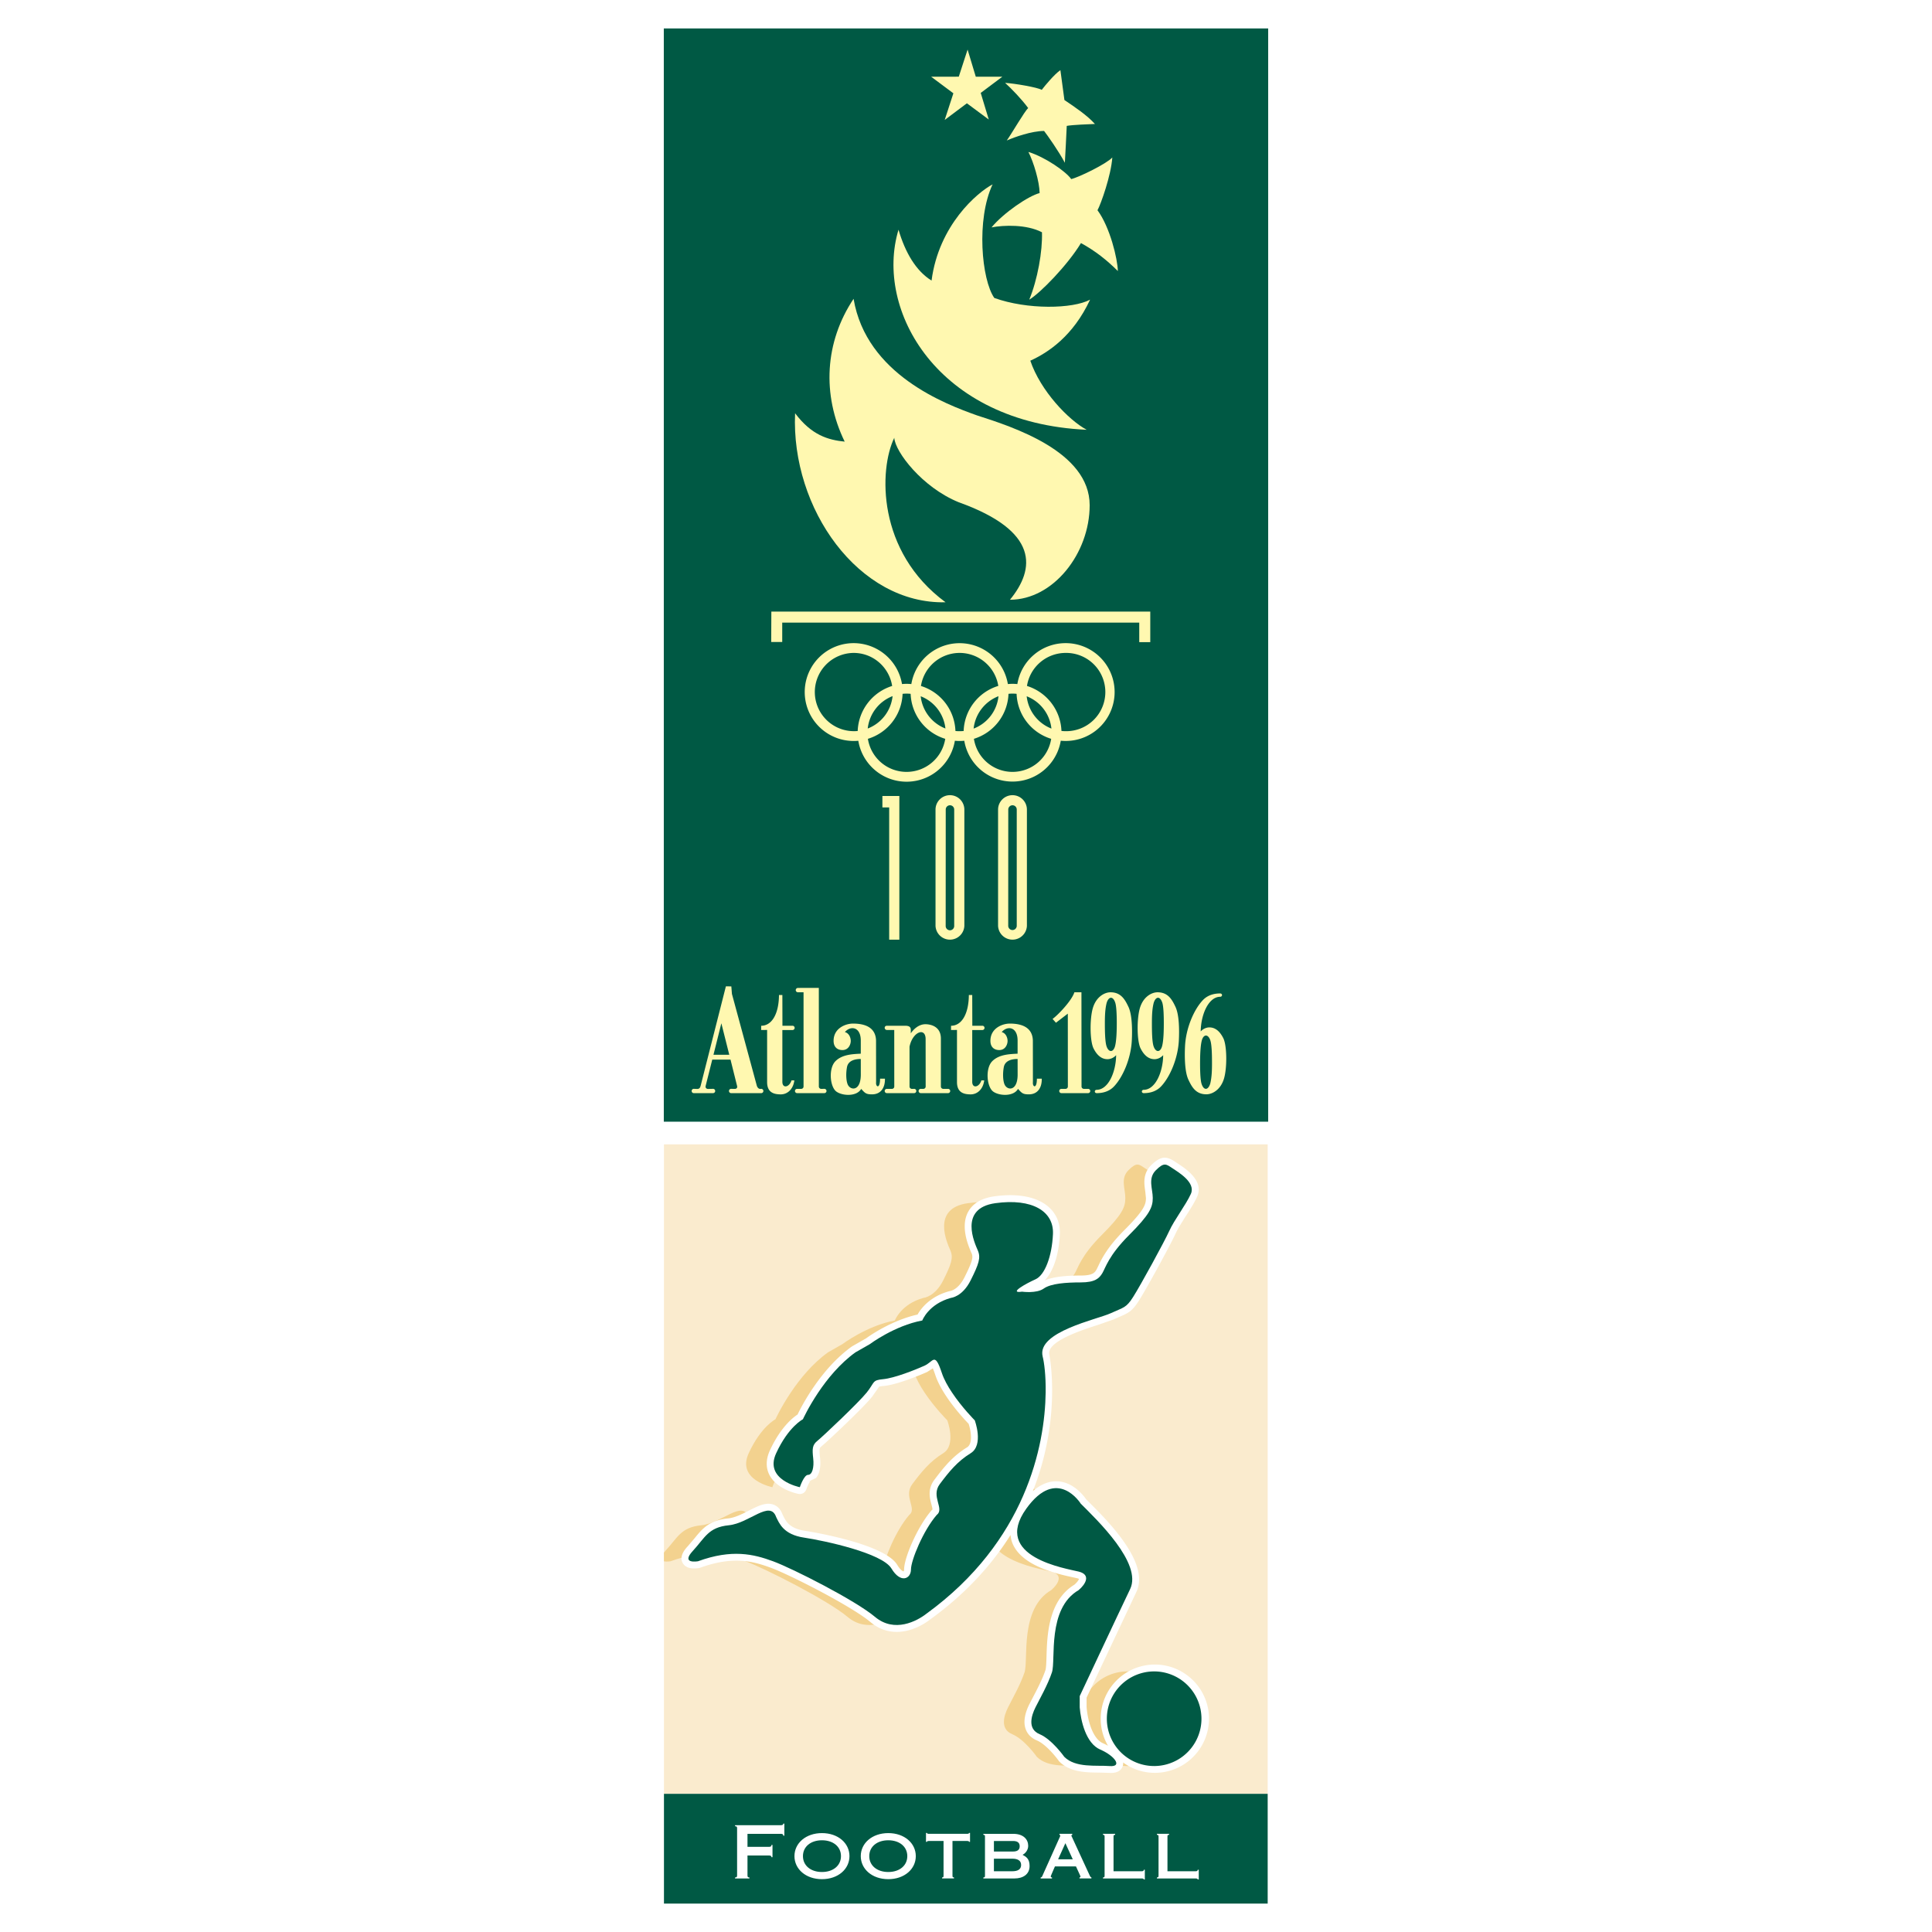 <svg xmlns="http://www.w3.org/2000/svg" width="2500" height="2500" viewBox="0 0 192.756 192.756"><path fill="#fff" d="M0 192.756h192.756V0H0v192.756z"/><path fill="#faebce" d="M66.244 178.971h60.233v-64.797H66.244v64.797z"/><path fill="#005944" d="M66.228 111.912h60.299V2.835H66.228v109.077z"/><path fill-rule="evenodd" clip-rule="evenodd" fill="#fff8b0" d="M97.847 9.271l2.158-1.618h-2.651v.001l-.817-2.707-.879 2.704-2.757.002 2.219 1.656-.002.003-.865 2.655 2.215-1.661 2.182 1.619-.803-2.654zM100.278 8.267c.974.063 3.213.443 3.658.697.317-.422 1.29-1.586 1.86-1.966.063.444.401 2.981.401 2.981 1.101.74 2.284 1.544 3.045 2.39-.57.021-2.24.084-2.812.19-.042.803-.147 3.129-.189 3.679-.635-1.184-1.714-2.707-2.072-3.172-1.228 0-2.961.614-3.722.951.55-.782 1.775-2.917 2.136-3.234-.612-.846-1.712-1.988-2.305-2.516z"/><path d="M102.604 15.159c1.67.508 3.764 1.967 4.271 2.708.804-.19 3.553-1.544 4.101-2.156-.125 1.797-1.141 4.651-1.479 5.264 1.249 1.69 2.009 4.863 2.031 6.068-1.08-1.078-2.242-2.009-3.68-2.791-1.333 2.199-4.06 4.99-5.159 5.646.824-1.988 1.332-4.821 1.269-6.724-1.543-.805-3.827-.72-5.032-.487 1.205-1.459 3.7-3.15 4.799-3.425-.02-1.143-.591-3.067-1.121-4.103z" fill-rule="evenodd" clip-rule="evenodd" fill="#fff8b0"/><path d="M99.031 18.394c-1.649 3.51-1.099 9.515.17 11.333 3.298 1.184 7.822 1.1 9.557.17-1.692 3.636-4.187 5.285-5.963 6.089 1.015 3.002 3.806 5.92 5.624 6.893-14.927-.677-21.185-11.968-18.775-19.96.676 2.283 1.734 4.102 3.298 5.075.719-5.54 4.568-8.796 6.089-9.6z" fill-rule="evenodd" clip-rule="evenodd" fill="#fff8b0"/><path d="M85.162 29.812c1.268 7.569 9.218 10.529 12.305 11.629 3.552 1.142 11.249 3.594 11.249 8.965 0 4.821-3.637 9.43-7.951 9.43 2.537-3.087 2.918-6.852-5.116-9.727-3.637-1.48-6.343-5.032-6.428-6.428-1.522 3.13-1.776 11.333 5.117 16.408-8.67.211-15.435-9.346-15.012-18.86 1.649 2.198 3.298 2.664 4.948 2.833-2.284-4.693-1.988-9.937.888-14.25zM76.958 61.02h37.805v3.045h-1.1v-1.946h-35.62v1.933h-1.099l.014-3.032z" fill-rule="evenodd" clip-rule="evenodd" fill="#fff8b0"/><path d="M106.312 64.166a4.876 4.876 0 0 0-4.811 4.084 5.1 5.1 0 0 0-.482-.024c-.156 0-.311.009-.464.023a4.882 4.882 0 0 0-9.631.001 5.01 5.01 0 0 0-.477-.024c-.15 0-.307.01-.454.023a4.9 4.9 0 0 0-4.825-4.083 4.88 4.88 0 1 0 0 9.761c.159 0 .312-.005.466-.019a4.882 4.882 0 0 0 9.633-.003 5.162 5.162 0 0 0 .94.002 4.88 4.88 0 0 0 9.626-.006 4.88 4.88 0 1 0 .479-9.735zM85.575 72.87l-.003.062a3.904 3.904 0 1 1-.404-7.79c1.947 0 3.547 1.432 3.843 3.296a4.902 4.902 0 0 0-3.436 4.432zm3.478-3.418a3.901 3.901 0 0 1-2.479 3.232 3.914 3.914 0 0 1 2.479-3.232zm1.394 7.559a3.9 3.9 0 0 1-3.857-3.299 4.884 4.884 0 0 0 3.461-4.489 4.008 4.008 0 0 1 .804 0 4.875 4.875 0 0 0 3.452 4.49 3.904 3.904 0 0 1-3.86 3.298zm1.412-7.545a3.91 3.91 0 0 1 2.467 3.217 3.907 3.907 0 0 1-2.467-3.217zm4.285 3.466a3.85 3.85 0 0 1-.404.019c-.141 0-.28-.004-.416-.019a4.882 4.882 0 0 0-3.44-4.491 3.904 3.904 0 0 1 3.856-3.299 3.91 3.91 0 0 1 3.86 3.291 4.876 4.876 0 0 0-3.456 4.499zm3.474-3.471a3.883 3.883 0 0 1-2.48 3.231 3.917 3.917 0 0 1 2.48-3.231zm1.401 7.55a3.897 3.897 0 0 1-3.852-3.3 4.886 4.886 0 0 0 3.451-4.488 3.8 3.8 0 0 1 .808 0 4.876 4.876 0 0 0 3.451 4.49 3.9 3.9 0 0 1-3.858 3.298zm1.414-7.544a3.908 3.908 0 0 1 2.468 3.223 3.908 3.908 0 0 1-2.468-3.223zm3.879 3.484c-.145 0-.269-.009-.41-.025a4.904 4.904 0 0 0-3.441-4.489 3.907 3.907 0 0 1 3.852-3.295 3.905 3.905 0 1 1-.001 7.809zM88.037 79.415h1.691V93.75h-1.014V80.557h-.677v-1.142zM94.775 79.335a1.44 1.44 0 0 0-1.438 1.439v11.601a1.44 1.44 0 0 0 2.877 0V80.774a1.438 1.438 0 0 0-1.439-1.439zm.427 13.049c0 .237-.189.43-.426.43a.427.427 0 0 1-.426-.43l.006-11.619a.422.422 0 1 1 .845 0v11.619h.001zM101.016 79.335a1.44 1.44 0 0 0-1.438 1.439v11.601a1.44 1.44 0 0 0 2.877 0V80.774c0-.794-.643-1.439-1.439-1.439zm.425 13.049a.426.426 0 0 1-.851 0l.005-11.619a.422.422 0 1 1 .846 0v11.619zM75.948 108.633l-.106.006c-.164.002-.29-.162-.337-.33l-2.48-9.146-.06-.75-.543-.006-2.516 9.914c-.053.209-.137.32-.336.322l-.35-.01a.215.215 0 0 0 0 .43h1.921c.118 0 .214-.096.214-.215s-.096-.215-.214-.215l-.511.01c-.131 0-.274-.107-.228-.297l.66-2.627 1.822-.002.656 2.633c.051.213-.096.289-.228.289l-.367-.006c-.118 0-.214.096-.214.215s.096.215.214.215h3.003c.118 0 .214-.096.214-.215s-.096-.215-.214-.215zm-4.764-3.401l.786-3.139.789 3.139h-1.575zM78.966 107.791h.286c-.106.844-.655 1.395-1.354 1.395-.696 0-1.363-.189-1.363-1.227v-5.201l-.592.006v-.424c1.078 0 1.766-1.209 1.776-3.07h.338l.007 3.072 1.004-.004a.214.214 0 1 1 0 .428l-1.012.002.001 5.16c0 .697.698.56.909-.137zM79.911 98.998h-.305a.214.214 0 0 1-.214-.215c0-.117.096-.215.214-.215l.289-.004h1.799l.002 9.84c0 .131.109.234.242.234l.307-.006a.215.215 0 1 1 0 .43h-2.718c-.118 0-.214-.096-.214-.215s.096-.211.214-.211h.405a.234.234 0 0 0 .238-.232v-9.406h-.259zM87.804 107.621c0 1.078-.448.824-.396.359l-.005-4.166c-.022-.781-.423-1.691-2.305-1.691-.718 0-1.942.451-1.93 1.74.006.564.333.902.884.902.612 0 .828-.57.828-.908 0-.297-.141-.762-.586-.889.592-.676 1.586-.506 1.587.846v1.312c-.814.041-1.846.078-2.516.738-.73.721-.561 2.58.083 3.045.608.438 2.031.514 2.474-.27.381.424.487.545 1.079.545.909 0 1.311-.697 1.29-1.564h-.487v.001zm-3.236.555c-.159-.395-.179-1.115-.062-1.717.132-.688.878-.805 1.375-.805l.001 1.607c-.021 1.649-1.059 1.544-1.314.915z" fill-rule="evenodd" clip-rule="evenodd" fill="#fff8b0"/><path d="M91.864 109.062c-.118 0-.214-.096-.214-.215s.096-.211.214-.211h.254a.232.232 0 0 0 .236-.232l-.005-4.758c-.02-1.184-1.299-.709-1.605.781v3.977c0 .131.107.234.24.234l.221-.004a.214.214 0 0 1 0 .428H88.48a.214.214 0 0 1-.214-.215c0-.117.096-.211.214-.211h.507a.23.23 0 0 0 .235-.232l-.003-5.643h-.739a.22.22 0 0 1-.214-.221c0-.117.096-.201.214-.201h1.835c.47 0 .555.186.555.424v.332c.254-.381.776-.908 1.459-.908.423 0 1.544.152 1.544 1.438v4.779c0 .131.108.232.241.232h.474c.118 0 .214.092.214.211s-.096.215-.214.215h-2.724zM97.911 107.791h.285c-.105.844-.655 1.395-1.354 1.395-.697 0-1.363-.189-1.363-1.227v-5.201l-.593.006v-.424c1.079 0 1.766-1.209 1.777-3.07H97l.008 3.072 1.004-.004a.214.214 0 1 1 0 .428l-1.012.002v5.16c.001.697.698.56.911-.137zM103.451 107.621c0 1.078-.449.824-.397.359l-.005-4.166c-.021-.781-.423-1.691-2.304-1.691-.721 0-1.943.451-1.931 1.74.005.564.333.902.884.902.612 0 .828-.57.828-.908 0-.297-.142-.762-.586-.889.593-.676 1.586-.506 1.586.846v1.312c-.813.041-1.846.078-2.517.738-.729.721-.56 2.58.085 3.045.606.438 2.03.514 2.474-.27.382.424.486.545 1.079.545.909 0 1.311-.697 1.289-1.564h-.485v.001zm-3.235.555c-.16-.395-.18-1.115-.064-1.717.133-.688.877-.805 1.375-.805l.002 1.607c-.022 1.649-1.059 1.544-1.313.915zM106.536 101.131l-1.184.908-.337-.381c.506-.359 1.902-1.797 2.177-2.658h.704l.009 9.404c0 .131.109.232.241.232h.414c.118 0 .214.092.214.211s-.096.215-.214.215h-2.664c-.118 0-.215-.096-.215-.215s.097-.211.215-.211h.409a.231.231 0 0 0 .236-.232l-.005-7.273zM112.585 100.453c-.359-.762-.763-1.453-1.797-1.453-.594.006-1.426.455-1.756 1.58-.316 1.078-.3 3.291.074 4.027.412.814.909 1.068 1.385 1.068.36 0 .678-.189.866-.402-.021 1.713-.793 3.447-1.934 3.457-.254 0-.265.338.01.334.275-.006 1.099-.02 1.713-.672.909-.961 1.691-2.824 1.776-4.598.056-1.142.022-2.579-.337-3.341zm-1.341 3.934c-.169.613-.615.643-.837.02-.16-.449-.175-1.562-.175-2.305 0-.74.026-1.438.175-2.029.199-.676.645-.719.866-.02.126.395.148 1.373.148 1.986.001.611-.014 1.754-.177 2.348zM117.277 100.453c-.358-.762-.76-1.453-1.797-1.453-.592.006-1.424.455-1.754 1.58-.317 1.078-.301 3.291.073 4.027.413.814.91 1.068 1.386 1.068.359 0 .677-.189.866-.402-.02 1.713-.792 3.447-1.934 3.457-.255 0-.266.338.01.334.275-.006 1.097-.02 1.713-.672.909-.961 1.69-2.824 1.775-4.598.056-1.142.023-2.579-.338-3.341zm-1.339 3.934c-.169.613-.616.643-.838.02-.161-.449-.174-1.562-.174-2.305 0-.74.025-1.438.174-2.029.201-.676.645-.719.867-.02.126.395.146 1.373.146 1.986.001.611-.01 1.754-.175 2.348zM122.046 103.572c-.412-.814-.908-1.068-1.385-1.068-.359 0-.677.189-.866.402.021-1.713.793-3.447 1.934-3.457.254 0 .265-.34-.01-.334-.275.006-1.097.02-1.712.672-.91.963-1.692 2.822-1.777 4.6-.054 1.139-.021 2.58.34 3.34.358.762.76 1.453 1.797 1.453.592-.004 1.424-.455 1.754-1.58.317-1.079.299-3.289-.075-4.028zm-1.3 4.535c-.201.676-.646.719-.867.021-.126-.398-.148-1.375-.148-1.988s.015-1.754.177-2.346c.171-.615.616-.646.839-.021.161.449.174 1.564.174 2.305s-.027 1.436-.175 2.029z" fill-rule="evenodd" clip-rule="evenodd" fill="#fff8b0"/><path fill="#005944" d="M66.244 189.922h60.233v-10.951H66.244v10.951z"/><path d="M73.337 182.1h4.567c.176 0 .249-.059.249-.16h.101v1.211h-.101c0-.133-.073-.189-.249-.189h-3.327v1.299h2.145c.176 0 .248-.059.248-.191h.102v1.225h-.102c0-.115-.072-.172-.248-.172h-2.145v1.971c0 .16.028.219.19.219v.102h-1.43v-.102c.174 0 .203-.059.203-.219v-4.67c0-.162-.029-.219-.203-.219v-.105zM82.007 182.889c-1.612 0-2.744 1.006-2.744 2.297s1.132 2.299 2.744 2.299c1.612 0 2.744-1.008 2.744-2.299s-1.132-2.297-2.744-2.297zm0 3.881c-1.124 0-1.897-.643-1.897-1.584s.773-1.582 1.897-1.582 1.897.641 1.897 1.582-.773 1.584-1.897 1.584zM88.624 182.889c-1.613 0-2.745 1.006-2.745 2.297s1.132 2.299 2.745 2.299c1.612 0 2.745-1.008 2.745-2.299s-1.133-2.297-2.745-2.297zm0 3.881c-1.124 0-1.898-.643-1.898-1.584s.774-1.582 1.898-1.582c1.125 0 1.897.641 1.897 1.582s-.773 1.584-1.897 1.584zM95.182 187.412h-1.19v-.102c.124 0 .146-.045.146-.176v-3.459h-1.444c-.146 0-.205.014-.205.088h-.102v-.893h.102c0 .068.058.09.205.09h3.78c.145 0 .204-.021.204-.09h.102v.893h-.102c0-.074-.059-.088-.204-.088h-1.445v3.459c0 .131.028.176.153.176v.102zM102.021 185.055c.285-.139.563-.482.563-.898 0-.613-.446-1.195-1.496-1.195H98.11v.102c.14 0 .161.045.161.174v3.898c0 .131-.021.176-.161.176v.102h3.108c.833 0 1.504-.402 1.504-1.24.001-.717-.335-.922-.701-1.119zm-2.858-1.379h1.91c.365 0 .663.117.663.525s-.298.525-.663.525h-1.91v-1.05zm1.839 3.019h-1.839v-1.254h1.839c.518 0 .875.176.875.629 0 .451-.357.625-.875.625zM108.709 187.092l-1.194-2.588-.558-1.209c-.029-.064-.066-.107-.066-.16 0-.043.045-.072.088-.072v-.102h-1.276v.102c.043 0 .08.045.08.072 0 .059-.029.109-.052.16l-1.648 3.672c-.095.211-.109.334-.255.344v.102h1.131v-.102c-.081 0-.124-.031-.124-.102 0-.053.043-.117.415-.994h2.102c.408.904.446.941.446 1.021 0 .053-.038.074-.096.074v.102h1.19v-.102c-.067.001-.12-.074-.183-.218zm-3.14-1.59l.724-1.607.442.963.295.645h-1.461v-.001zM110.046 187.311c.132 0 .16-.045.16-.176v-3.898c0-.129-.028-.174-.16-.174v-.102h1.211v.102c-.137 0-.159.045-.159.174v3.459h2.816c.145 0 .204-.059.204-.152h.102v.971h-.102c0-.051-.06-.102-.204-.102h-3.868v-.102zM115.428 187.311c.131 0 .16-.045.16-.176v-3.898c0-.129-.029-.174-.16-.174v-.102h1.21v.102c-.139 0-.16.045-.16.174v3.459h2.817c.144 0 .204-.059.204-.152h.101v.971h-.101c0-.051-.061-.102-.204-.102h-3.867v-.102z" fill-rule="evenodd" clip-rule="evenodd" fill="#fff"/><path d="M112.481 166.758a4.72 4.72 0 1 0 .002 9.44 4.72 4.72 0 0 0-.002-9.44z" fill-rule="evenodd" clip-rule="evenodd" fill="#f3d28f"/><path d="M104.986 170.348c.103 1.336.616 3.594 2.055 4.209 1.436.617 2.259 1.746.924 1.643-1.336-.102-3.39.207-4.519-.922 0 0-1.231-1.748-2.465-2.262-1.23-.512-.82-1.846-.41-2.668s1.232-2.258 1.644-3.492c.411-1.23-.513-6.363 2.67-8.213.718-.615 1.23-1.539 0-1.846-1.232-.311-8.686-1.436-5.237-6.264 3.08-4.312 5.441-.514 5.441-.514 1.643 1.643 6.16 5.955 4.928 8.52-1.229 2.568-5.03 10.68-5.03 10.68v1.129h-.001zM66.896 155.77c3.389-1.232 5.545-.719 7.496 0 1.951.717 8.213 3.902 10.164 5.543 1.951 1.643 4.209.412 5.134-.309 9.927-7.211 11.827-16.768 11.898-22.074.021-1.717-.146-2.988-.297-3.592-.616-2.465 5.44-3.695 6.775-4.312 1.335-.615 1.54-.512 2.259-1.643.72-1.129 3.082-5.441 3.594-6.57.514-1.129 1.643-2.568 2.156-3.697.513-1.129-1.232-2.156-1.849-2.566-.615-.41-.819-.615-1.642.205-.822.822-.31 1.848-.31 2.773 0 .924-.308 1.643-2.359 3.695-2.054 2.053-2.362 3.285-2.67 3.799-.31.514-.72.924-2.157.924s-2.977.102-3.695.615-2.156.309-2.156.309c-1.438.205.41-.822 1.334-1.232.925-.41 1.644-2.258 1.745-4.518.104-2.26-2.053-3.592-5.749-3.078-3.696.514-2.053 4.004-1.745 4.721.308.719.103 1.336-.719 2.979-.821 1.643-1.951 1.744-1.951 1.744-2.259.615-2.875 2.26-2.875 2.26-2.771.514-5.235 2.361-5.235 2.361l-1.438.822c-1.556 1.119-2.814 2.674-3.706 4.002-.99 1.477-1.53 2.67-1.53 2.67s-1.438.719-2.669 3.389c-1.233 2.668 2.361 3.389 2.361 3.389s.411-1.232.821-1.232c.412 0 .616-.717.514-1.641-.102-.928-.102-1.336.411-1.746.513-.412 4.107-3.801 4.928-4.828.821-1.025.513-1.232 1.642-1.332 1.13-.104 3.183-.924 4.106-1.336.924-.41 1.026-1.438 1.745.719.213.641.59 1.316 1.014 1.949 1.003 1.506 2.272 2.775 2.272 2.775s.924 2.463-.411 3.283c-1.334.822-2.156 1.85-3.081 3.08-.924 1.232.513 2.465-.308 3.08-1.335 1.539-2.567 4.52-2.567 5.441 0 .924-1.026 1.438-1.951-.104-.923-1.539-6.672-2.77-8.726-3.08-2.054-.307-2.465-1.436-2.772-2.051-.617-1.746-2.671.615-4.724.82-2.053.205-2.36 1.23-3.593 2.564-.054.061-.096.113-.139.164v.867c.281.063.655-.001.655-.001z" fill-rule="evenodd" clip-rule="evenodd" fill="#f3d28f"/><path d="M115.219 166.072a5.41 5.41 0 0 0-5.403 5.404c0 .984.268 1.904.729 2.699a4.966 4.966 0 0 0-.495-.248c-.972-.414-1.522-2.115-1.64-3.619v-.938l4.963-10.533c.19-.398.275-.818.275-1.256 0-2.738-3.359-6.08-5.099-7.809l-.19-.191c-.223-.328-1.269-1.738-2.896-1.791-.829-.027-1.638.307-2.416.98 2.897-7.297 1.669-13.506 1.646-13.6-.331-1.324 3.242-2.469 4.959-3.02l1.44-.506.629-.277c.909-.389 1.258-.576 1.92-1.619.744-1.17 3.125-5.523 3.639-6.654.237-.521.642-1.152 1.032-1.766.417-.648.848-1.322 1.124-1.93.72-1.582-1.146-2.803-1.942-3.324l-.23-.152c-.843-.564-1.42-.656-2.424.346-.531.531-.666 1.127-.666 1.68 0 .32.046.625.086.896l.07.682c0 .635-.15 1.201-2.16 3.211-1.73 1.73-2.301 2.945-2.607 3.6l-.165.332c-.175.291-.355.592-1.569.592-1.71 0-2.844.16-3.603.49.839-.861 1.419-2.523 1.514-4.602.004-.062.005-.125.005-.186 0-.994-.372-1.857-1.082-2.506-1.138-1.037-3.073-1.428-5.449-1.098-1.262.176-2.139.688-2.605 1.518-.262.467-.358.979-.358 1.48 0 1.104.459 2.162.65 2.604l.032.07a.887.887 0 0 1 .078.361c0 .355-.2.879-.78 2.039-.621 1.24-1.387 1.367-1.419 1.373a1.452 1.452 0 0 0-.099.018c-1.933.527-2.828 1.732-3.167 2.33-2.65.594-4.889 2.191-5.136 2.375l-1.407.803c-3.126 2.242-5.03 5.967-5.429 6.797-.489.32-1.707 1.295-2.758 3.572-.233.506-.318.953-.318 1.336 0 .459.121.83.26 1.104.729 1.434 2.686 1.865 2.906 1.908a.688.688 0 0 0 .784-.453c.114-.342.316-.75.415-.84l-.243.074.783-.361c.353-.395.442-1.002.442-1.508 0-.201-.015-.385-.031-.533a6.5 6.5 0 0 1-.049-.656c0-.314.071-.371.206-.479.521-.416 4.153-3.832 5.036-4.934l.539-.77.157-.23c.019-.012.109-.049.474-.08 1.462-.135 4.034-1.264 4.323-1.393l.568-.365c.062.145.141.348.25.674.681 2.045 2.804 4.326 3.324 4.863.093.281.234.816.234 1.342 0 .426-.096.822-.395 1.006-1.426.877-2.289 1.945-3.269 3.25a2.225 2.225 0 0 0-.459 1.369c0 .412.098.787.178 1.086.042.156.102.383.102.488v.01a.865.865 0 0 0-.098.09c-1.382 1.596-2.734 4.721-2.734 5.891 0 .121-.038.172-.051.188-.066-.006-.312-.115-.628-.643-1.317-2.193-9.133-3.393-9.212-3.404-1.561-.234-1.913-.961-2.195-1.545l-.067-.137a.832.832 0 0 1 .033.076c-.176-.498-.47-.832-.872-.992-.756-.303-1.599.127-2.492.582-.656.334-1.4.713-2.073.779-1.889.189-2.568 1.025-3.354 1.99l-.675.793c-.22.238-.888.963-.507 1.66.358.654 1.268.572 1.642.506a.9.9 0 0 0 .116-.031c3.263-1.186 5.26-.65 7.025 0 1.966.723 8.114 3.871 9.959 5.426 1.99 1.674 4.402.945 5.996-.293 3.616-2.627 6.171-5.52 7.976-8.396.027.266.076.527.175.781.898 2.326 4.523 3.109 6.072 3.445l.386.084c.097.025.156.051.196.068-.03.102-.152.312-.461.582-2.604 1.59-2.715 5.049-2.778 7.127-.018.58-.036 1.184-.11 1.404-.3.898-.858 1.965-1.267 2.744l-.34.656c-.336.674-.67 1.656-.354 2.5.186.498.57.881 1.114 1.107.856.357 1.856 1.582 2.169 2.023a.693.693 0 0 0 .074.09c1.076 1.074 2.703 1.086 4.013 1.094l.937.027c1.067.082 1.324-.488 1.385-.736a.914.914 0 0 0 .028-.229c0-.023-.01-.049-.012-.072a5.368 5.368 0 0 0 3.168 1.035 5.411 5.411 0 0 0 5.405-5.404c.002-2.975-2.424-5.401-5.403-5.401z" fill-rule="evenodd" clip-rule="evenodd" fill="#fff"/><path d="M115.219 166.758a4.72 4.72 0 1 0 0 9.439 4.72 4.72 0 0 0 0-9.439z" fill-rule="evenodd" clip-rule="evenodd" fill="#005944"/><path d="M109.778 174.557c-1.438-.615-1.951-2.873-2.054-4.209v-1.129s3.799-8.111 5.031-10.68c1.231-2.564-3.286-6.877-4.929-8.52 0 0-2.361-3.799-5.441.514-3.449 4.828 4.004 5.953 5.236 6.264 1.231.307.718 1.23 0 1.846-3.183 1.85-2.259 6.982-2.67 8.213-.41 1.234-1.232 2.67-1.643 3.492s-.82 2.156.41 2.668c1.232.514 2.465 2.262 2.465 2.262 1.129 1.129 3.182.82 4.518.922 1.335.103.515-1.026-.923-1.643zM104.027 135.338c-.614-2.465 5.442-3.695 6.777-4.312 1.335-.615 1.541-.512 2.259-1.643.719-1.129 3.08-5.441 3.594-6.57.513-1.129 1.642-2.568 2.155-3.697.515-1.129-1.232-2.156-1.847-2.566-.618-.41-.822-.615-1.644.205-.821.822-.309 1.848-.309 2.773 0 .924-.307 1.643-2.361 3.695-2.054 2.053-2.36 3.285-2.669 3.799-.308.514-.718.924-2.156.924-1.438 0-2.978.102-3.695.615-.719.514-2.157.309-2.157.309-1.436.205.411-.822 1.335-1.232.923-.41 1.643-2.258 1.745-4.518.104-2.26-2.053-3.592-5.749-3.078s-2.054 4.004-1.745 4.721c.309.719.103 1.336-.719 2.979s-1.951 1.744-1.951 1.744c-2.259.615-2.874 2.26-2.874 2.26-2.772.514-5.236 2.361-5.236 2.361l-1.438.822c-1.556 1.119-2.814 2.674-3.706 4.002-.99 1.477-1.53 2.67-1.53 2.67s-1.437.719-2.668 3.389c-1.233 2.668 2.361 3.389 2.361 3.389s.411-1.232.821-1.232c.411 0 .616-.717.514-1.641-.103-.928-.103-1.336.41-1.746.514-.412 4.106-3.801 4.929-4.828.82-1.025.514-1.232 1.642-1.332 1.129-.104 3.183-.924 4.106-1.336.925-.41 1.028-1.438 1.747.719.212.641.589 1.316 1.013 1.949 1.003 1.506 2.271 2.775 2.271 2.775s.924 2.463-.41 3.283c-1.334.822-2.156 1.85-3.08 3.08-.923 1.232.513 2.465-.308 3.08-1.335 1.539-2.566 4.52-2.566 5.441 0 .924-1.028 1.438-1.951-.104-.925-1.539-6.674-2.77-8.727-3.08-2.054-.307-2.465-1.436-2.772-2.051-.617-1.746-2.67.615-4.724.82-2.054.205-2.361 1.23-3.594 2.564-1.23 1.336.514 1.029.514 1.029 3.388-1.232 5.544-.719 7.495 0 1.951.717 8.214 3.902 10.164 5.543 1.951 1.643 4.21.412 5.134-.309 9.927-7.211 11.828-16.768 11.899-22.074.023-1.716-.146-2.988-.299-3.591z" fill-rule="evenodd" clip-rule="evenodd" fill="#005944"/></svg>